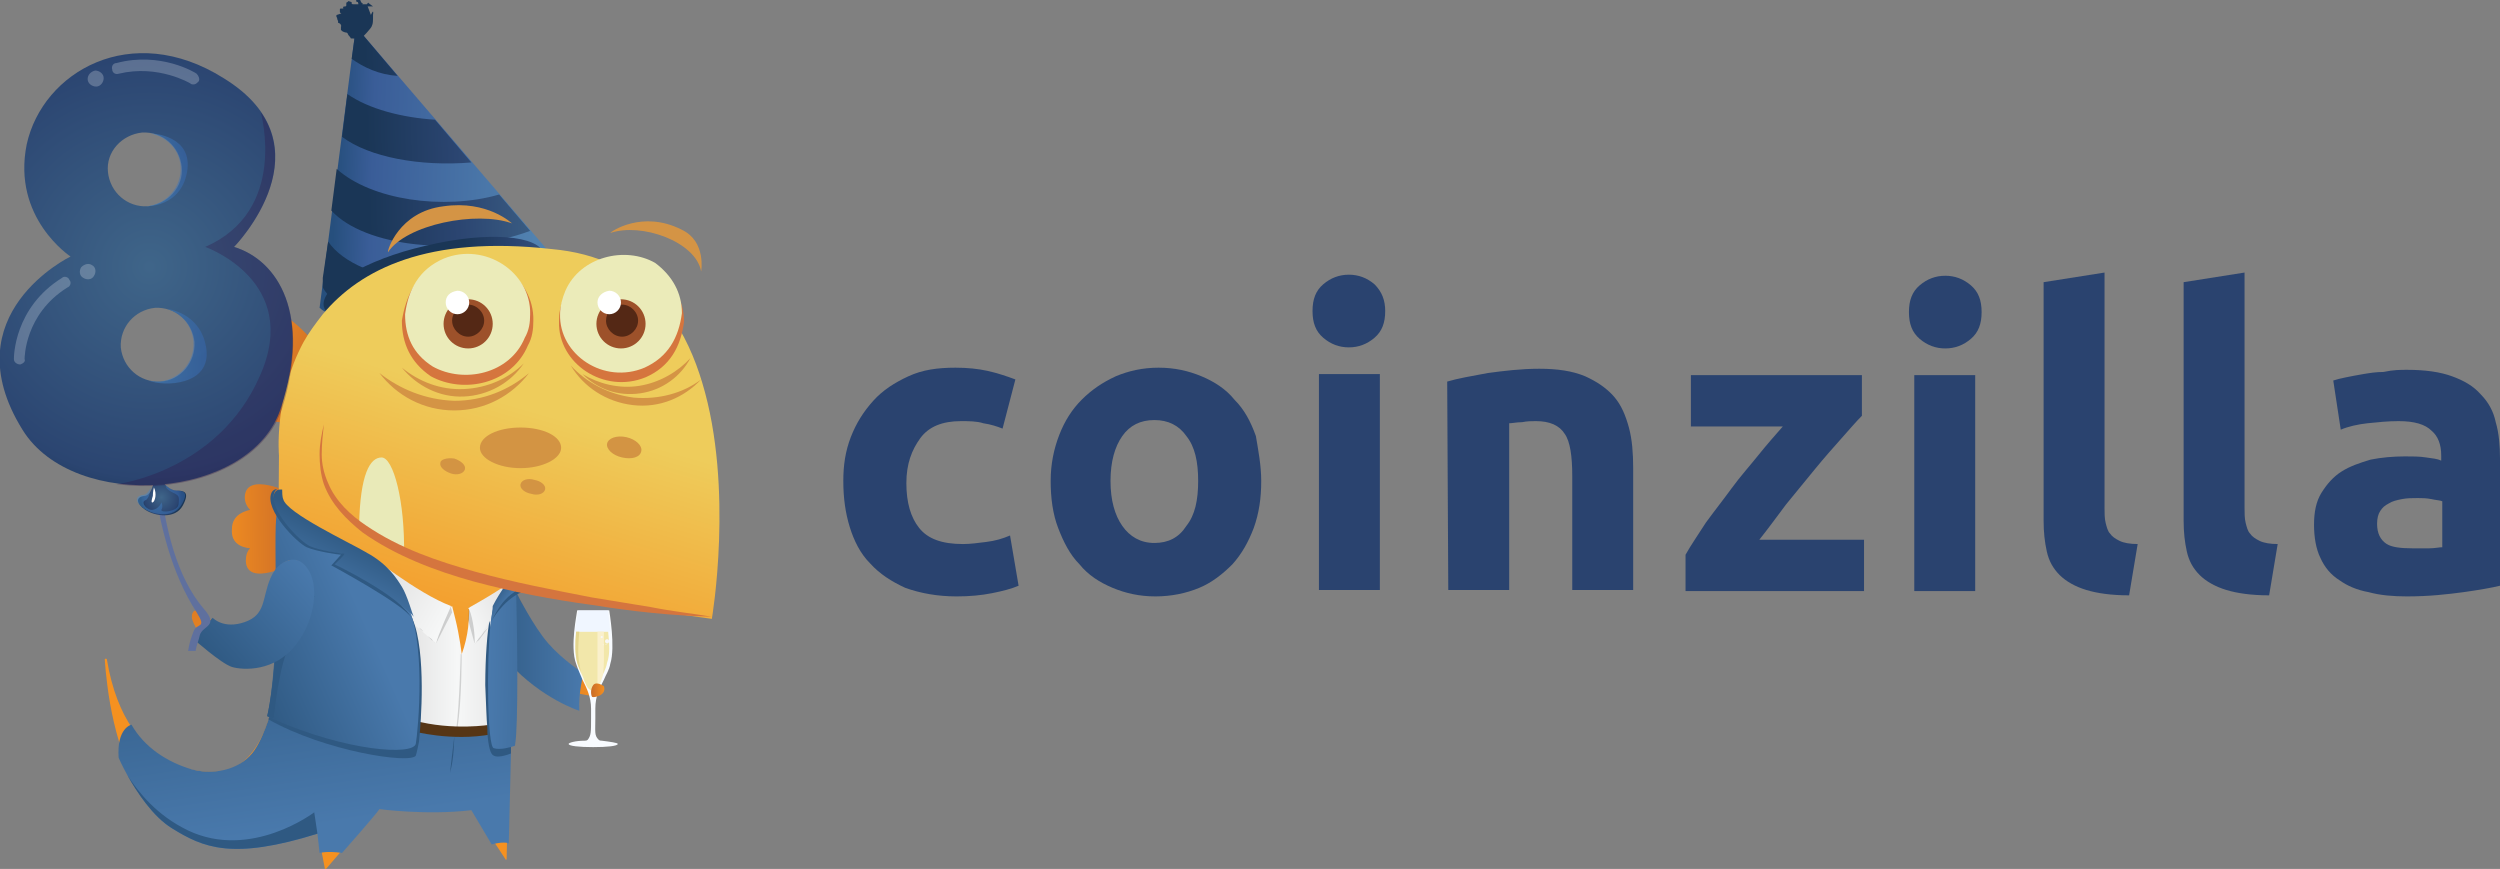 <?xml version="1.0" encoding="utf-8"?>
<!-- Generator: Adobe Illustrator 26.0.2, SVG Export Plug-In . SVG Version: 6.00 Build 0)  -->
<svg version="1.1" id="Layer_1" xmlns="http://www.w3.org/2000/svg" xmlns:xlink="http://www.w3.org/1999/xlink" x="0px" y="0px"
	 viewBox="0 0 233.9 81.3" style="enable-background:new 0 0 233.9 81.3;" xml:space="preserve">
<rect x="0" y="0" width="233.9" height="81.3" fill="#808080" stroke="none"/>
<style type="text/css">
	.st0{fill:#2A436F;}
	.st1{fill:url(#SVGID_1_);}
	.st2{fill:url(#SVGID_00000111164326958096871050000009351308868456493196_);}
	.st3{fill:url(#SVGID_00000162334385761045186560000004355327602942180023_);}
	.st4{fill:url(#SVGID_00000043453625950349874580000003696842814201899161_);}
	.st5{fill:url(#SVGID_00000121969980566494787790000016345956271458882731_);}
	.st6{fill:url(#SVGID_00000029765621322357080950000007051742597180824245_);}
	.st7{fill:url(#SVGID_00000121964334167647033560000003141014174632222607_);}
	.st8{fill:url(#SVGID_00000052061702594412222210000005824866806346890636_);}
	.st9{fill:url(#SVGID_00000121241840340175604860000009808949255470928516_);}
	.st10{fill:#F8FBFF;}
	.st11{fill:#F2E7AA;}
	.st12{opacity:0.6;fill:#EBF4FF;}
	.st13{fill:#E4D58D;}
	.st14{fill:#FAF0CB;}
	.st15{fill:#F7F7F7;}
	.st16{fill:url(#SVGID_00000026882162972593079960000008503754789274376602_);}
	.st17{fill:#E9633E;}
	.st18{fill:url(#SVGID_00000023260669441175212940000017233284719212892060_);}
	.st19{fill:url(#SVGID_00000006700679922233404680000005819859019421214876_);}
	.st20{fill:#D4753D;}
	.st21{fill:url(#SVGID_00000134951523777709038340000016019336297231532979_);}
	.st22{fill:#E9EAB8;}
	.st23{fill:#D39443;}
	.st24{fill:#D47328;}
	.st25{fill:url(#SVGID_00000052074097471956036580000005745917120269814419_);}
	.st26{fill:url(#SVGID_00000064344833882907540610000013544551720658940319_);}
	.st27{opacity:0.15;}
	.st28{fill:url(#SVGID_00000174575634954711354100000018003404137534861442_);}
	.st29{fill:url(#SVGID_00000003824216664124456730000008620053015345669554_);}
	.st30{fill:#563515;}
	.st31{fill:#2F5982;}
	.st32{fill:url(#SVGID_00000106834835026499228850000001777417696573821373_);}
	.st33{fill:url(#SVGID_00000153668831855791564210000016244900265257067164_);}
	.st34{fill:url(#SVGID_00000084515632118114918400000015519853141284155026_);}
	.st35{fill:url(#SVGID_00000049213814147450407470000000428354220787211944_);}
	.st36{fill:#D5753E;}
	.st37{fill:#EBEBB9;}
	.st38{fill:#D49445;}
	.st39{fill:#9D512A;}
	.st40{fill:#542815;}
	.st41{fill:#FFFFFF;}
	.st42{fill:url(#SVGID_00000160899740130072297830000006452533480002972837_);}
	.st43{fill:url(#SVGID_00000021835225714432380220000004895367979897803192_);}
	.st44{fill:url(#SVGID_00000022549697481306343750000017141433629048520083_);}
	.st45{fill:#5F709E;}
	.st46{fill:url(#SVGID_00000039850934983449389560000011651109601450537151_);}
	.st47{opacity:0.5;fill:url(#SVGID_00000137099118090609696100000013950787709022000770_);}
	.st48{fill:url(#SVGID_00000175281510218535235480000004695661967135538355_);}
	.st49{opacity:0.23;}
	.st50{opacity:0.5;}
	.st51{fill:url(#SVGID_00000022521459242126935260000003038149620372538532_);}
	.st52{fill:url(#SVGID_00000036949520794368894450000014241937296207328923_);}
	.st53{opacity:0.6;fill:#2E1043;}
</style>
<g>
	<g>
		<path class="st0" d="M78.9,45c0-1.5,0.2-2.8,0.7-4.1s1.2-2.4,2.1-3.4s2-1.7,3.3-2.3s2.7-0.8,4.4-0.8c1.1,0,2.1,0.1,3,0.3
			c0.9,0.2,1.8,0.5,2.6,0.8l-1.2,4.6c-0.5-0.2-1.1-0.4-1.8-0.5c-0.6-0.2-1.4-0.2-2.1-0.2c-1.7,0-3,0.5-3.8,1.6s-1.3,2.4-1.3,4.2
			s0.4,3.2,1.2,4.2c0.8,1,2.1,1.5,4.1,1.5c0.7,0,1.4-0.1,2.2-0.2c0.8-0.1,1.5-0.3,2.2-0.6l0.8,4.7c-0.7,0.3-1.5,0.5-2.5,0.7
			s-2.1,0.3-3.3,0.3c-1.8,0-3.4-0.3-4.8-0.8c-1.3-0.6-2.4-1.3-3.3-2.3c-0.9-0.9-1.5-2.1-1.9-3.4C79.1,48,78.9,46.6,78.9,45z"/>
		<path class="st0" d="M118,45c0,1.6-0.2,3-0.7,4.4c-0.5,1.3-1.1,2.4-2,3.4c-0.9,0.9-1.9,1.7-3.1,2.2s-2.6,0.8-4.1,0.8
			s-2.8-0.3-4-0.8s-2.3-1.2-3.1-2.2c-0.9-0.9-1.5-2.1-2-3.4c-0.5-1.3-0.7-2.8-0.7-4.4c0-1.6,0.3-3,0.8-4.3s1.2-2.4,2.1-3.3
			c0.9-0.9,1.9-1.6,3.2-2.2c1.2-0.5,2.5-0.8,4-0.8s2.8,0.3,4,0.8s2.3,1.2,3.1,2.2c0.9,0.9,1.5,2,2,3.4C117.7,42,118,43.5,118,45z
			 M112.1,45c0-1.8-0.3-3.2-1.1-4.2c-0.7-1-1.7-1.5-3-1.5s-2.3,0.5-3,1.5s-1.1,2.4-1.1,4.2s0.4,3.2,1.1,4.2s1.7,1.6,3,1.6
			s2.3-0.5,3-1.6C111.8,48.2,112.1,46.8,112.1,45z"/>
		<path class="st0" d="M129.6,29.1c0,1.1-0.3,1.9-1,2.5c-0.7,0.6-1.5,0.9-2.4,0.9s-1.7-0.3-2.4-0.9c-0.7-0.6-1-1.4-1-2.5
			s0.3-1.9,1-2.5s1.5-0.9,2.4-0.9s1.7,0.3,2.4,0.9C129.3,27.3,129.6,28.1,129.6,29.1z M129.1,55.2h-5.7V35h5.7V55.2z"/>
		<path class="st0" d="M135.4,35.7c1-0.3,2.2-0.5,3.8-0.8c1.5-0.2,3.1-0.4,4.8-0.4s3.1,0.2,4.3,0.7c1.1,0.5,2,1.1,2.7,1.9
			s1.1,1.8,1.4,2.9c0.3,1.1,0.4,2.4,0.4,3.8v11.4h-5.7V44.5c0-1.8-0.2-3.2-0.7-3.9c-0.5-0.8-1.4-1.2-2.7-1.2c-0.4,0-0.8,0-1.3,0.1
			c-0.5,0-0.9,0.1-1.2,0.1v15.6h-5.7L135.4,35.7z"/>
		<path class="st0" d="M174.2,38.9c-0.5,0.5-1.1,1.2-1.9,2.1c-0.8,0.9-1.6,1.8-2.5,2.9s-1.8,2.2-2.7,3.3c-0.9,1.2-1.7,2.3-2.5,3.3
			h9.8v4.8h-16.7v-3.4c0.5-0.9,1.2-1.9,1.9-3c0.8-1.1,1.6-2.1,2.4-3.2c0.8-1.1,1.7-2.1,2.5-3.1s1.6-1.9,2.3-2.7h-8.6v-4.8h16V38.9z"
			/>
		<path class="st0" d="M185.4,29.2c0,1.1-0.3,1.9-1,2.5c-0.7,0.6-1.5,0.9-2.4,0.9s-1.7-0.3-2.4-0.9c-0.7-0.6-1-1.4-1-2.5
			s0.3-1.9,1-2.5s1.5-0.9,2.4-0.9s1.7,0.3,2.4,0.9C185.1,27.3,185.4,28.1,185.4,29.2z M184.8,55.3h-5.7V35.1h5.7V55.3z"/>
		<path class="st0" d="M199.2,55.7c-1.7,0-3-0.2-4-0.5s-1.9-0.8-2.5-1.4c-0.6-0.6-1-1.3-1.2-2.2s-0.3-1.8-0.3-2.9V26.4l5.7-0.9v22
			c0,0.5,0,1,0.1,1.4s0.2,0.8,0.4,1c0.2,0.3,0.5,0.5,0.9,0.7s1,0.3,1.7,0.3L199.2,55.7z"/>
		<path class="st0" d="M212.3,55.7c-1.7,0-3-0.2-4-0.5s-1.9-0.8-2.5-1.4c-0.6-0.6-1-1.3-1.2-2.2s-0.3-1.8-0.3-2.9V26.4l5.7-0.9v22
			c0,0.5,0,1,0.1,1.4s0.2,0.8,0.4,1c0.2,0.3,0.5,0.5,0.9,0.7s1,0.3,1.7,0.3L212.3,55.7z"/>
		<path class="st0" d="M225.2,34.6c1.7,0,3.1,0.2,4.2,0.6c1.1,0.4,2,0.9,2.7,1.7c0.7,0.7,1.2,1.6,1.4,2.6c0.3,1,0.4,2.2,0.4,3.4
			v11.9c-0.8,0.2-2,0.4-3.4,0.6c-1.5,0.2-3.2,0.4-5.3,0.4c-1.3,0-2.5-0.1-3.6-0.4c-1.1-0.2-2-0.6-2.7-1.1c-0.8-0.5-1.4-1.2-1.8-2.1
			c-0.4-0.8-0.6-1.9-0.6-3.1c0-1.2,0.2-2.2,0.7-3s1.1-1.5,1.9-2c0.8-0.5,1.7-0.8,2.7-1.1c1-0.2,2.1-0.3,3.2-0.3c0.7,0,1.4,0,2,0.1
			s1,0.1,1.4,0.3v-0.5c0-1-0.3-1.8-0.9-2.3c-0.6-0.6-1.6-0.9-3.1-0.9c-1,0-1.9,0.1-2.9,0.2c-0.9,0.1-1.8,0.3-2.5,0.6l-0.7-4.6
			c0.3-0.1,0.7-0.2,1.2-0.3c0.5-0.1,1-0.2,1.6-0.3c0.6-0.1,1.2-0.2,1.9-0.2C223.9,34.6,224.6,34.6,225.2,34.6z M225.7,51.3
			c0.6,0,1.1,0,1.6,0s0.9-0.1,1.2-0.1v-4.3c-0.2-0.1-0.6-0.1-1-0.2c-0.5-0.1-0.9-0.1-1.3-0.1c-0.5,0-1,0-1.5,0.1s-0.9,0.2-1.2,0.4
			c-0.4,0.2-0.6,0.4-0.8,0.7s-0.3,0.7-0.3,1.2c0,0.9,0.3,1.5,0.9,1.9C223.8,51.2,224.6,51.3,225.7,51.3z"/>
	</g>
	<g>
		<g>
			<g>
				<linearGradient id="SVGID_1_" gradientUnits="userSpaceOnUse" x1="50.38" y1="16.71" x2="31.111" y2="16.046">
					<stop  offset="5.586589e-03" style="stop-color:#5182B0"/>
					<stop  offset="0.808" style="stop-color:#3A5D98"/>
					<stop  offset="0.987" style="stop-color:#264F7D"/>
				</linearGradient>
				<path class="st1" d="M29.9,28.8l3.4-26.3l18.1,21.1C51.4,23.6,34,32.5,29.9,28.8z"/>
				<g>
					<g>
						
							<linearGradient id="SVGID_00000018216932560334155730000006792305003705939390_" gradientUnits="userSpaceOnUse" x1="52.753" y1="26.072" x2="34.37" y2="26.515">
							<stop  offset="5.586589e-03" style="stop-color:#3F6589"/>
							<stop  offset="0.53" style="stop-color:#2B4571"/>
							<stop  offset="0.987" style="stop-color:#1A3656"/>
						</linearGradient>
						<path style="fill:url(#SVGID_00000018216932560334155730000006792305003705939390_);" d="M30.2,26l0,0.9c1,1.8,3.7,3,7.1,3.5
							c5-0.1,10.2-2.1,13.1-5.5c-6.7,2.7-16.9,1.8-19.7-2.3L30.2,26z"/>
						
							<linearGradient id="SVGID_00000010276039437191218050000016496542355400999859_" gradientUnits="userSpaceOnUse" x1="52.584" y1="19.053" x2="34.201" y2="19.496">
							<stop  offset="5.586589e-03" style="stop-color:#3F6589"/>
							<stop  offset="0.53" style="stop-color:#2B4571"/>
							<stop  offset="0.987" style="stop-color:#1A3656"/>
						</linearGradient>
						<path style="fill:url(#SVGID_00000010276039437191218050000016496542355400999859_);" d="M31,19.7c3.1,3.4,11.9,4.4,18.6,1.9
							l-2.9-3.4c-5.2,1.5-12,0.5-15.2-2.4L31,19.7z"/>
						
							<linearGradient id="SVGID_00000018934368992320099970000013871749497145415069_" gradientUnits="userSpaceOnUse" x1="52.405" y1="11.643" x2="34.023" y2="12.086">
							<stop  offset="5.586589e-03" style="stop-color:#3F6589"/>
							<stop  offset="0.53" style="stop-color:#2B4571"/>
							<stop  offset="0.987" style="stop-color:#1A3656"/>
						</linearGradient>
						<path style="fill:url(#SVGID_00000018934368992320099970000013871749497145415069_);" d="M44.1,15.2l-3.4-4
							c-3.1-0.2-6.2-1-8.2-2.4l-0.5,4C34.5,14.7,39.3,15.6,44.1,15.2z"/>
						
							<linearGradient id="SVGID_00000000189753671250851060000017664271251187642280_" gradientUnits="userSpaceOnUse" x1="52.231" y1="4.406" x2="33.848" y2="4.849">
							<stop  offset="5.586589e-03" style="stop-color:#3F6589"/>
							<stop  offset="0.53" style="stop-color:#2B4571"/>
							<stop  offset="0.987" style="stop-color:#1A3656"/>
						</linearGradient>
						<path style="fill:url(#SVGID_00000000189753671250851060000017664271251187642280_);" d="M37.2,7.1l-3.3-3.9l-0.6-0.7l0,0.1
							l-0.4,2.9C34,6.3,35.5,7,37.2,7.1z"/>
					</g>
				</g>
				
					<linearGradient id="SVGID_00000050624823942379109910000015735524579407767169_" gradientUnits="userSpaceOnUse" x1="54.475" y1="25.404" x2="43.511" y2="26.068">
					<stop  offset="5.586589e-03" style="stop-color:#3F6589"/>
					<stop  offset="0.537" style="stop-color:#2B4571"/>
					<stop  offset="0.987" style="stop-color:#1A3656"/>
				</linearGradient>
				<path style="fill:url(#SVGID_00000050624823942379109910000015735524579407767169_);" d="M50.9,23.8c0.4,1.8-3.8,4.4-9.5,5.7
					s-10.6,1-11.1-0.8c-0.4-1.8,3.8-4.4,9.5-5.7C45.6,21.6,50.5,22,50.9,23.8z"/>
			</g>
			
				<linearGradient id="SVGID_00000021801954505873860270000010140623611430849213_" gradientUnits="userSpaceOnUse" x1="52.976" y1="0.683" x2="42.013" y2="1.348">
				<stop  offset="5.586589e-03" style="stop-color:#3F6589"/>
				<stop  offset="0.537" style="stop-color:#2B4571"/>
				<stop  offset="0.987" style="stop-color:#1A3656"/>
			</linearGradient>
			<path style="fill:url(#SVGID_00000021801954505873860270000010140623611430849213_);" d="M33.8,3.6c0,0,1-1,1-1.2
				c0.1-0.2,0.1-0.4,0.1-1c0.1-0.7-0.2,0-0.2,0l-0.3-0.8c0.1,0,0.5,0,0.5,0c0,0-0.4-0.3-0.4-0.3c0,0,0-0.1-0.1,0
				c-0.1,0.1,0,0.1-0.2,0.1c-0.1,0-0.3,0-0.3,0S34,0.3,33.9,0.3S33.7,0,33.7,0s-0.2,0-0.3,0s-0.1,0.1-0.1,0.1c0,0-0.1-0.1,0,0
				c0.1,0.1,0.2,0.1,0.2,0.1c0,0.1,0,0.1,0,0.1s0.1,0.1,0,0.1s-0.3,0-0.4,0s-0.2,0-0.2-0.1c0,0,0-0.1,0-0.1s-0.3-0.1-0.3-0.1
				l-0.1,0.1c0,0-0.1,0-0.1,0.1c0,0.1,0,0.2,0,0.2s0,0.1-0.1,0.1s-0.2,0-0.2,0.1c0,0.1,0.1,0.1-0.1,0.1s-0.2,0-0.2,0.1
				c0,0.1,0,0.1,0,0.2c0,0.2,0.3,0.1,0,0.2s-0.3,0.1-0.3,0.1c0,0.1-0.1,0,0,0.2s0,0.1,0.1,0.3s-0.1,0.2,0.2,0.3
				c0.2,0.2,0.1,0.3,0.1,0.3c0,0.1,0,0.2,0,0.3c0,0,0,0,0.1,0.1c0.1,0-0.1,0,0.2,0.1c0.3,0.1,0.2,0,0.3,0.1c0.1,0.1,0,0.1,0.2,0.3
				c0.2,0.2,0,0.2,0.3,0.2c0.4,0,0.3,0.1,0.4,0c0,0,0-0.1,0.1-0.1S33.8,3.6,33.8,3.6z"/>
		</g>
		
			<linearGradient id="SVGID_00000140726240662816912930000017880542030543890324_" gradientUnits="userSpaceOnUse" x1="-1775.525" y1="-65.486" x2="-1764.188" y2="-65.486" gradientTransform="matrix(-0.998 -6.720826e-02 -6.720826e-02 0.998 -1719.406 6.659)">
			<stop  offset="0" style="stop-color:#F49021"/>
			<stop  offset="1" style="stop-color:#C86B28"/>
		</linearGradient>
		<path style="fill:url(#SVGID_00000140726240662816912930000017880542030543890324_);" d="M55.7,63.8c-4.4-2.6-6.1-5.3-6.9-7.4
			c-0.8-2-3.5-0.2-3.5,1.5c0,1.7,3.2,6.2,10,7.2l0.9-0.7"/>
		
			<linearGradient id="SVGID_00000060030898354784741880000011966917364915639964_" gradientUnits="userSpaceOnUse" x1="45.368" y1="60.869" x2="54.598" y2="60.869">
			<stop  offset="3.449857e-04" style="stop-color:#2F5982"/>
			<stop  offset="1" style="stop-color:#4979AC"/>
		</linearGradient>
		<path style="fill:url(#SVGID_00000060030898354784741880000011966917364915639964_);" d="M54.6,63c0,0-0.5,1.8-0.4,3.5
			c0,0-3.5-1.1-6.6-4.5c-2.2-2.4-2.8-4.5-1.7-5.9c1.2-1.4,2.5-0.5,2.5-0.5s1.5,3,2.9,4.6S54.6,63,54.6,63z"/>
		<g>
			<path class="st10" d="M56.3,69.3L56.3,69.3c-0.1,0-0.2,0-0.3-0.1c-0.4-0.4-0.3-0.7-0.3-2c0-0.3,0-0.6,0-0.9
				c0-1.2,0.4-1.9,0.8-2.7c0.2-0.5,0.5-0.9,0.6-1.5c0.5-1.6-0.1-4.9-0.1-5l0,0H54l0,0c0,0.2-0.7,3.4-0.1,5c0.2,0.6,0.4,1,0.6,1.5
				c0.4,0.8,0.8,1.6,0.8,2.7c0,0.3,0,0.6,0,0.9c0,1.3,0,1.6-0.3,2c-0.1,0.1-0.2,0.1-0.3,0.1v0c-0.9,0-1.5,0.2-1.5,0.3
				c0,0.2,1,0.3,2.3,0.3c1.3,0,2.3-0.1,2.3-0.3C57.8,69.5,57.1,69.4,56.3,69.3z"/>
			<path class="st11" d="M53.9,59.1c-0.1,1.2-0.1,2.1,0.1,2.9c0.2,0.6,0.4,1,0.6,1.5c0,0.1,0.1,0.2,0.1,0.3c0.1,0.1,0.1,0.3,0.2,0.4
				c0.1,0.2,0.3,0.4,0.5,0.4c0.3,0,0.5-0.3,0.6-0.5c0-0.1,0.1-0.2,0.1-0.3c0-0.1,0.1-0.2,0.1-0.3c0.2-0.4,0.5-0.9,0.6-1.5
				c0.3-0.8,0.2-1.8,0.1-2.9H53.9z"/>
			<path class="st12" d="M56.9,57.1h-2.8c0,0.2-0.2,1-0.3,2h3.3C57,58.1,56.9,57.3,56.9,57.1z"/>
			<path class="st13" d="M53.9,59.1c-0.1,1.2-0.1,2.1,0.1,2.9c0.1,0.4,0.3,0.7,0.4,1.1c0,0-0.3-1.2-0.3-2.1s0.1-1.9,0.1-1.9H53.9z"
				/>
			<path class="st14" d="M55.9,59.1v5.2c0.1-0.1,0.1-0.2,0.2-0.2c0-0.1,0.1-0.2,0.1-0.3c0-0.1,0.1-0.2,0.1-0.3
				c0.1-0.1,0.2-1,0.2-1.7v-2.7H55.9z"/>
			<g>
				<circle class="st15" cx="56.3" cy="59.6" r="0.1"/>
				<path class="st15" d="M56.5,60.3C56.5,60.4,56.4,60.4,56.5,60.3c-0.1,0.1-0.1,0-0.1,0C56.4,60.3,56.4,60.3,56.5,60.3
					C56.4,60.3,56.5,60.3,56.5,60.3z"/>
				<path class="st15" d="M57,60c0,0.1-0.1,0.2-0.2,0.2c-0.1,0-0.2-0.1-0.2-0.2c0-0.1,0.1-0.2,0.2-0.2C56.9,59.8,57,59.9,57,60z"/>
				<path class="st15" d="M56.8,60.3C56.8,60.4,56.8,60.4,56.8,60.3c-0.1,0.1-0.2,0-0.2,0S56.7,60.3,56.8,60.3
					C56.8,60.3,56.8,60.3,56.8,60.3z"/>
			</g>
		</g>
		
			<linearGradient id="SVGID_00000152981662352146124020000009246564385648889783_" gradientUnits="userSpaceOnUse" x1="-1807.37" y1="64.633" x2="-1806.069" y2="64.633" gradientTransform="matrix(-1 0 0 1 -1750.788 0)">
			<stop  offset="0" style="stop-color:#F49021"/>
			<stop  offset="1" style="stop-color:#C86B28"/>
		</linearGradient>
		<path style="fill:url(#SVGID_00000152981662352146124020000009246564385648889783_);" d="M56.5,64.2c0,0-0.7-0.5-1-0.1
			c-0.3,0.4-0.2,1-0.1,1.1S56.8,65.1,56.5,64.2z"/>
		<g>
			<g>
				<g>
					
						<linearGradient id="SVGID_00000048493040356303528260000017442772917253967509_" gradientUnits="userSpaceOnUse" x1="4125.932" y1="49.541" x2="4133.838" y2="49.477" gradientTransform="matrix(1 0 0 1 -4105.695 0)">
						<stop  offset="0" style="stop-color:#F59120"/>
						<stop  offset="1" style="stop-color:#C96A28"/>
					</linearGradient>
					<path style="fill:url(#SVGID_00000048493040356303528260000017442772917253967509_);" d="M23,52.5c0-0.5,0.1-0.9,0.4-1.2
						c-1-0.1-1.8-0.6-1.7-1.8c0-1.1,0.8-1.6,1.7-1.8c-0.3-0.3-0.5-0.7-0.5-1.2c0.1-2.5,4.5-0.3,4.5-0.3l0,1.9l0,0.2l0,2.2l0,0.3
						l0,1.9C27.5,52.7,23.1,55,23,52.5z"/>
					
						<linearGradient id="SVGID_00000152236599057744135130000014471482118925812660_" gradientUnits="userSpaceOnUse" x1="4127.197" y1="32.784" x2="4135.9" y2="36.132" gradientTransform="matrix(1 0 0 1 -4105.695 0)">
						<stop  offset="0" style="stop-color:#F59120"/>
						<stop  offset="1" style="stop-color:#C96A28"/>
					</linearGradient>
					<path style="fill:url(#SVGID_00000152236599057744135130000014471482118925812660_);" d="M22.1,36.7c0.2-0.6,0.5-0.9,1-1
						c-1-0.7-1.7-1.7-1.2-3c0.5-1.2,1.6-1.4,2.7-1c-0.3-0.5-0.3-1.1-0.1-1.7c1.1-2.7,5.1,2.3,5.1,2.3L29,34.4l-0.1,0.3l-0.9,2.5
						l-0.1,0.3l-0.8,2.1C27.1,39.5,21.2,39.5,22.1,36.7z"/>
				</g>
				<path class="st20" d="M30.1,77.7c0,0-8.7,3.7-13.4,0l1.4-2.4c0,0,10.1,0,10.2,0c0.1,0,2.5,0.5,2.5,0.5L30.1,77.7z"/>
				
					<linearGradient id="SVGID_00000060716927418499753460000004757116631650314118_" gradientUnits="userSpaceOnUse" x1="199.096" y1="36.953" x2="206.489" y2="62.3" gradientTransform="matrix(-1 0 0 1 244.058 0)">
					<stop  offset="0" style="stop-color:#EECC5B"/>
					<stop  offset="1" style="stop-color:#F59120"/>
				</linearGradient>
				<path style="fill:url(#SVGID_00000060716927418499753460000004757116631650314118_);" d="M29.6,77.1l0.8,4.2
					c0,0.1,0.1,0.1,0.1,0l4.9-5.7l8.8,0.1l3.1,4.7c0,0.1,0.1,0,0.1,0l0.1-5.1l0.4-20c0,0,15.8,2.2,18.7,2.6c0,0,2.1-12.2-0.9-22.1
					c-1.4-4.7-4-8.9-8.4-11c-1.6-0.8-3.5-1.3-5.7-1.5c-11.6-1.3-17.9,1.9-21.4,6.1c-0.7,0.9-1.3,1.7-1.8,2.6
					c-2.8,5.2-2.3,10.6-2.3,10.6L26,56l-0.1,5l0,2.5c0,0-0.6,8.7-5.8,8.7c0,0-8.2,0.9-10.1-10.5c0-0.1-0.2-0.1-0.2,0
					C10.2,67.3,12.5,85,29.6,77.1z"/>
				<path class="st22" d="M33.6,49.1c0.1-4.7,1-6.3,2.1-6.3c1.1,0,2.2,4.1,2.1,9.1L33.6,49.1z"/>
				<g>
					<path class="st23" d="M44.9,41.9c0,1,1.7,1.9,3.8,1.9c2.1,0,3.8-0.9,3.8-1.9c0-1.1-1.7-1.9-3.8-1.9
						C46.6,40,44.9,40.8,44.9,41.9z"/>
					<path class="st23" d="M56.8,41.5c-0.1,0.5,0.5,1.1,1.4,1.3c0.9,0.2,1.7,0,1.8-0.6c0.1-0.5-0.5-1.1-1.4-1.3
						C57.7,40.7,56.9,41,56.8,41.5z"/>
					<path class="st23" d="M41.2,43.3c-0.1,0.4,0.4,0.8,1,1c0.6,0.2,1.2,0,1.3-0.4c0.1-0.4-0.4-0.8-1-1C41.8,42.8,41.2,43,41.2,43.3
						z"/>
					<path class="st23" d="M48.7,45.3c-0.1,0.4,0.4,0.8,1,0.9c0.6,0.2,1.2,0,1.3-0.4c0.1-0.4-0.4-0.8-1-0.9
						C49.4,44.7,48.8,44.9,48.7,45.3z"/>
				</g>
				<path class="st24" d="M38.4,59.4c0,0-0.9,2.8-2.3,3.6c1,1.2,2.6,2.5,4.5-0.2c-0.6-0.5-1.3-1.5-2-3.2c0,0,2.9,6.2,6-0.1
					c0,0-1.6,5.1-3.9,3.5c-0.8,1.8-2.6,4.4-4.8,0.2c-1,0.4-2.2-0.2-3.6-3.6C32.4,59.6,35.3,65.8,38.4,59.4z"/>
				
					<linearGradient id="SVGID_00000148655787959444164170000005348936836104043152_" gradientUnits="userSpaceOnUse" x1="195.491" y1="62.654" x2="206.51" y2="62.654" gradientTransform="matrix(-1 0 0 1 244.058 0)">
					<stop  offset="0" style="stop-color:#E1E1E1"/>
					<stop  offset="0.522" style="stop-color:#F6F7F7"/>
					<stop  offset="1" style="stop-color:#E1E1E1"/>
				</linearGradient>
				<path style="fill:url(#SVGID_00000148655787959444164170000005348936836104043152_);" d="M38.1,57.8v2.7l0.2,7.1l0,0.1l6.5,0.7
					l1.2,0.1l0.1-0.5l-0.2-8.5l0.3-1.3l-0.2-1.1L44,57l-0.1-0.1c0,0,0,0.8-0.1,1.8c-0.1,0.8-0.3,1.7-0.6,2.5c0,0-0.2-1.7-0.6-3.3
					c-0.1-0.4-0.2-0.8-0.3-1.2l-0.6,0.4L40,58L38.1,57.8z"/>
				
					<linearGradient id="SVGID_00000018924927550446326360000000720257431449115815_" gradientUnits="userSpaceOnUse" x1="216.645" y1="55.784" x2="213.457" y2="77.135" gradientTransform="matrix(-1 0 0 1 244.058 0)">
					<stop  offset="3.449857e-04" style="stop-color:#2F5982"/>
					<stop  offset="1" style="stop-color:#4979AC"/>
				</linearGradient>
				<path style="fill:url(#SVGID_00000018924927550446326360000000720257431449115815_);" d="M29.9,79.8c0,0,0.7-0.2,2.1,0
					c0,0,3.1-3.5,3.5-4.1c0,0,4.4,0.6,8.6,0.1l1.9,3.2c0,0,1.1-0.3,1.6-0.1l0.1-4l0.1-4.3l0-2.5l-2.3,0.1l-0.3,0c0,0-0.1,0-0.5,0
					c-0.8,0-2.9,0-6.4-0.5c-0.2,0-0.5-0.1-0.7-0.1c-5.4-0.8-12-1.9-12-1.9s-0.7,2.9-1.8,4.5c-1.1,1.6-3.4,2.4-5.8,1.8
					c-2.4-0.7-4.5-2.1-5.7-4.2c0,0-1.4,0.3-1.2,3.1c0,0,0.3,0.7,0.8,1.6c0,0,0,0,0,0c0.9,1.6,2.4,3.9,4.2,5c2.9,1.8,5.6,3,13.6,0.5
					c0,0,0,0,0,0L29.9,79.8z"/>
				<path class="st27" d="M44.4,60.3L44.4,60.3C44.4,60.3,44.4,60.3,44.4,60.3L44.4,60.3z"/>
				<path class="st27" d="M43.8,58l0.6,2.2c0.3-0.4,0.1-2.5-0.4-3.3l-0.1-0.1C43.8,56.9,43.9,57,43.8,58z"/>
				
					<linearGradient id="SVGID_00000067931244311707357470000012120001737908090012_" gradientUnits="userSpaceOnUse" x1="195.753" y1="56.139" x2="200.212" y2="58.47" gradientTransform="matrix(-1 0 0 1 244.058 0)">
					<stop  offset="0" style="stop-color:#E1E1E1"/>
					<stop  offset="1" style="stop-color:#F6F7F7"/>
				</linearGradient>
				<path style="fill:url(#SVGID_00000067931244311707357470000012120001737908090012_);" d="M43.8,56.9c0.3,0.2,0.7,2.4,0.6,3.4
					c0,0,1.1-1.6,1.3-2.1c0.2-0.6,1.8-3.6,1.8-3.6S47,55.1,43.8,56.9z"/>
				<path class="st27" d="M40.8,60.2c0.6-1.2,1.5-2.9,1.5-2.9c-0.1-0.4,0-0.2-0.2-0.6l-0.6,0.4L41,58.1L40.8,60.2z"/>
				
					<linearGradient id="SVGID_00000057147686831261878580000005216634154251033472_" gradientUnits="userSpaceOnUse" x1="208.708" y1="54.714" x2="202.552" y2="58.281" gradientTransform="matrix(-1 0 0 1 244.058 0)">
					<stop  offset="0" style="stop-color:#E1E1E1"/>
					<stop  offset="1" style="stop-color:#F6F7F7"/>
				</linearGradient>
				<path style="fill:url(#SVGID_00000057147686831261878580000005216634154251033472_);" d="M42.2,56.7c0,0-1.3,2.9-1.4,3.5
					c0,0-3.3-2.8-3.8-3.4c-0.5-0.6-2.7-5.1-2.7-5.1S39,55.5,42.2,56.7z"/>
				<path class="st27" d="M40.8,60.2c-0.1-0.1-0.3-0.2-0.4-0.4L40,59.5l-0.4-0.4c-0.1-0.1-0.3-0.2-0.4-0.4c0.1,0.1,0.3,0.2,0.4,0.4
					l0.4,0.4l0.4,0.4C40.6,60,40.7,60.1,40.8,60.2z"/>
				<path class="st27" d="M44.4,60.3c0.1-0.1,0.2-0.3,0.4-0.4c0.1-0.1,0.2-0.3,0.3-0.4c0.1-0.1,0.2-0.3,0.3-0.4
					c0.1-0.1,0.2-0.3,0.3-0.4l-0.2,0.2c-0.1,0.1-0.1,0.1-0.2,0.2c-0.1,0.1-0.2,0.3-0.3,0.4C44.8,59.7,44.6,60,44.4,60.3z"/>
				<path class="st27" d="M42.8,68.1c0.4-2.4,0.4-6.9,0.4-6.9l-0.1,0c0,0-0.1,4.5-0.4,6.9L42.8,68.1z"/>
				<path class="st30" d="M45.9,67.8c0,0-3.5,0.6-7.2-0.4l-0.1,1c0,0,3.6,1,7.4,0.3L45.9,67.8z"/>
				<path class="st31" d="M45.6,68.2c0,0.1,0,0.3,0,0.4c0.1,1.3,0.3,2,0.6,2.1c0.3,0.2,1.1,0,1.6-0.2l0-2.5L46,68.1l0.1-8.6
					l-0.3-1.4c-0.2,0.9-0.4,3.4-0.4,6C45.5,66.3,45.5,67,45.6,68.2z"/>
				
					<linearGradient id="SVGID_00000060724860148443585490000015195491001650715010_" gradientUnits="userSpaceOnUse" x1="187.808" y1="62.668" x2="198.306" y2="62.387" gradientTransform="matrix(-1 0 0 1 244.058 0)">
					<stop  offset="3.449857e-04" style="stop-color:#2F5982"/>
					<stop  offset="1" style="stop-color:#4979AC"/>
				</linearGradient>
				<path style="fill:url(#SVGID_00000060724860148443585490000015195491001650715010_);" d="M46.2,70c0.6,0.2,1.6-0.1,1.9-0.2
					c0.1,0,0.1-0.1,0.1-0.2c0.3-1.7,0.2-10.1,0.1-14c0-0.2,0-0.4,0-0.6l-0.9-0.3c-0.4,0.6-0.9,1.4-1.2,2c-0.1,0.3-0.2,0.9-0.3,1.6
					C45.5,62,45.6,69.9,46.2,70z"/>
				<path class="st31" d="M25.3,66.9l12.2,0.7l-3.1-14.6c0,0,3.7,2.2,4.6,6.2c0.9,4,0.2,10.2,0.2,10.2c-0.1,0.5-0.2,1-0.3,1.3
					c-0.5,0.8-8.5-0.4-13.8-3.4L25.3,66.9z"/>
				
					<linearGradient id="SVGID_00000133514007427169852580000016272782798484585397_" gradientUnits="userSpaceOnUse" x1="221.2" y1="62.971" x2="209.98" y2="57.99" gradientTransform="matrix(-1 0 0 1 244.058 0)">
					<stop  offset="3.449857e-04" style="stop-color:#2F5982"/>
					<stop  offset="1" style="stop-color:#4979AC"/>
				</linearGradient>
				<path style="fill:url(#SVGID_00000133514007427169852580000016272782798484585397_);" d="M25,67c0.2,0.1,0.4,0.2,0.6,0.3
					c0,0,0,0,0,0c6.9,3,13,3.4,13.3,2.3c0.2-1.1,1.1-10.3-1.1-13.5c-1-2.8-11.7-8.4-11.7-8.4c-0.1,0-0.1,0.1-0.2,0.3
					c-0.2,1-0.1,4.2-0.1,8.5c0,0.6,0,1.2,0,1.8C25.7,64.3,25,67,25,67z"/>
				
					<linearGradient id="SVGID_00000052788262142074574950000000244248000701391266_" gradientUnits="userSpaceOnUse" x1="211.172" y1="50.141" x2="213.939" y2="55.553" gradientTransform="matrix(-1 0 0 1 244.058 0)">
					<stop  offset="3.449857e-04" style="stop-color:#2F5982"/>
					<stop  offset="1" style="stop-color:#4979AC"/>
				</linearGradient>
				<path style="fill:url(#SVGID_00000052788262142074574950000000244248000701391266_);" d="M28.8,51.1c0.9,0.4,3,0.7,3.2,0.7
					c0.1,0-0.1,0.2-0.3,0.4c0,0,0,0,0,0c-0.2,0.3-0.5,0.6-0.5,0.6s0,0,0,0c0.2,0.1,6.6,3.6,7.5,4.9c0,0,0,0,0,0v0
					c-0.1-0.2-0.6-2-1.1-2.8c-0.5-0.8-1.3-2.1-3.3-3.2c-1.7-1-7.5-3.7-7.8-5c0,0,0,0,0,0c-0.1-0.2-0.1-0.7-0.1-0.9c0,0,0,0-0.1,0
					c0,0,0,0,0,0c0,0-0.1,0-0.1,0c0,0,0,0,0,0c-0.2,0-0.4,0.1-0.5,0.3C24.8,47.6,27.9,50.7,28.8,51.1z"/>
				<path class="st31" d="M38.5,57.8c-0.8-1.3-7.5-4.9-7.5-4.9s1-1.1,0.9-1c-0.2,0-2.3-0.3-3.2-0.7c-0.9-0.4-4-3.5-3.3-5.1
					c0.2-0.4,0.5-0.3,0.7-0.4c-0.1,0-0.3,0.1-0.4,0.3c-0.7,1.6,2.4,4.7,3.3,5.1c0.9,0.4,3,0.7,3.2,0.7c0.2,0-0.9,1-0.9,1
					S37.4,55.7,38.5,57.8C38.6,58.1,38.5,57.7,38.5,57.8z"/>
				<path class="st31" d="M11.9,72.5c0.9,1.6,2.4,3.9,4.2,5c2.9,1.8,5.6,3,13.6,0.5l-0.3-2c0,0-5.9,4.5-11.8,1.7
					C14.7,76.3,13,74.2,11.9,72.5z"/>
				<path class="st31" d="M42.5,68.9c0,0,0,2.1-0.4,3.4L42.5,68.9z"/>
				
					<linearGradient id="SVGID_00000026882337541612997250000013996345758147879063_" gradientUnits="userSpaceOnUse" x1="198.231" y1="55.808" x2="196.819" y2="56.81" gradientTransform="matrix(-1 0 0 1 244.058 0)">
					<stop  offset="3.449857e-04" style="stop-color:#2F5982"/>
					<stop  offset="1" style="stop-color:#4979AC"/>
				</linearGradient>
				<path style="fill:url(#SVGID_00000026882337541612997250000013996345758147879063_);" d="M45.9,58.3
					C45.9,58.3,45.9,58.3,45.9,58.3c0.4-1,1.7-2.2,2.3-2.7c0-0.2,0-0.4,0-0.6l-0.9-0.3c-0.4,0.6-0.9,1.4-1.2,2
					C46.1,57.1,46,57.6,45.9,58.3z"/>
				<path class="st31" d="M46,58.1c0,0,1-1.9,2.8-2.7l-0.6-0.1C48.3,55.4,47.1,55.7,46,58.1z"/>
				<g>
					<path class="st36" d="M52.3,30.1c-0.1,3.9,4.2,6.8,8.1,5.2c2.3-1,3.3-2.9,3.6-5.2c0-2-1-3.6-2.6-4.9c-2.9-1.6-7.2-0.7-8.6,2.7
						C52.4,28.6,52.3,29.3,52.3,30.1z"/>
					<path class="st37" d="M52.4,29.4c-0.1,3.8,4.1,6.6,7.9,5c2.2-1,3.2-2.8,3.5-5.1c0-1.9-0.9-3.5-2.5-4.7c-2.8-1.6-7-0.6-8.4,2.6
						C52.6,27.9,52.4,28.7,52.4,29.4z"/>
					<path class="st38" d="M59.3,37.2c2.3,0.2,4.6-0.4,6.3-1.7c-1.6,1.7-3.9,2.7-6.4,2.4c-2.5-0.3-4.6-1.7-5.8-3.7
						C54.9,35.8,56.9,36.9,59.3,37.2z"/>
					<path class="st36" d="M49.9,30c0.1-4.1-4.4-7.2-8.5-5.5c-2.4,1-3.4,3.1-3.8,5.5c0,2.1,0.8,3.9,2.7,5.2c3.1,1.7,7.6,0.7,9.1-2.9
						C49.8,31.6,49.9,30.8,49.9,30z"/>
					<path class="st37" d="M49.6,29.4c0.1-3.9-4.2-6.8-8.1-5.2c-2.3,1-3.3,2.9-3.6,5.2c0,2,0.7,3.7,2.6,4.9c2.9,1.6,7.2,0.7,8.6-2.7
						C49.5,30.9,49.6,30.2,49.6,29.4z"/>
					<g>
						<circle class="st39" cx="43.8" cy="30.3" r="2.3"/>
						<path class="st40" d="M42.3,30c0,0.8,0.7,1.5,1.5,1.5s1.5-0.7,1.5-1.5c0-0.8-0.7-1.5-1.5-1.5S42.3,29.2,42.3,30z"/>
						<path class="st41" d="M41.7,28.3c0,0.6,0.5,1.1,1.1,1.1c0.6,0,1.1-0.5,1.1-1.1c0-0.6-0.5-1.1-1.1-1.1
							C42.1,27.3,41.7,27.7,41.7,28.3z"/>
					</g>
					<g>
						<circle class="st39" cx="58.1" cy="30.3" r="2.3"/>
						<path class="st40" d="M56.7,30c0,0.8,0.7,1.5,1.5,1.5c0.8,0,1.5-0.7,1.5-1.5c0-0.8-0.7-1.5-1.5-1.5
							C57.3,28.5,56.7,29.2,56.7,30z"/>
						<path class="st41" d="M55.9,28.3c0,0.6,0.5,1.1,1.1,1.1c0.6,0,1.1-0.5,1.1-1.1c0-0.6-0.5-1.1-1.1-1.1
							C56.4,27.3,55.9,27.7,55.9,28.3z"/>
					</g>
					<path class="st38" d="M42.5,37.5c2.7,0,5.1-1,7-2.6c-1.6,2.1-4.1,3.5-7,3.5c-2.9,0-5.4-1.4-7-3.5
						C37.4,36.4,39.8,37.4,42.5,37.5z"/>
					<path class="st38" d="M43.4,36.4c2.2-0.1,4.2-1,5.6-2.4c-1.2,1.8-3.3,3-5.6,3.1c-2.3,0.1-4.4-1-5.8-2.7
						C39.2,35.7,41.2,36.5,43.4,36.4z"/>
					<path class="st38" d="M59.8,36.1c1.9-0.3,3.6-1.3,4.8-2.6c-0.9,1.7-2.6,3-4.7,3.3c-2.1,0.3-4-0.4-5.4-1.8
						C56,35.9,57.9,36.4,59.8,36.1z"/>
					<path class="st38" d="M47.9,20.9c-3.3-1.2-9.9,0.1-11.6,2.7c-0.1-0.1,1-3.8,5.2-4.3C45.6,18.7,47.9,20.9,47.9,20.9z"/>
					<path class="st38" d="M65.6,25.4c-0.5-2.8-5.6-4.6-8.5-3.6c0-0.1,3-2.2,6.7-0.3C66.1,22.6,65.6,25.4,65.6,25.4z"/>
				</g>
				<path class="st31" d="M25.6,67.2c0,0,0.3-2.5,0.5-3.4c0.3-1.7,0.8-3.6,1.7-4.6c1.2-1.4,1.6-3.4,1.6-3.4l-2.2-0.7
					c-0.6,0.2-0.5,0.3-0.7,0.6c-0.1,0.1-0.3,0.4-0.6,0.8c0,0.6,0,1.2,0,1.8C25.7,64.3,25,67,25,67C25.2,67.1,25.4,67.1,25.6,67.2z"
					/>
				<path class="st36" d="M66.6,57.7c-3.8-0.1-7.5-0.5-11.2-1.1c-3.7-0.5-7.4-1.2-11.1-2.2c-3.6-1-7.3-2.4-10.4-4.6
					c-1.5-1.2-2.9-2.6-3.6-4.5c-0.3-0.9-0.4-1.9-0.4-2.8c0-1,0.2-1.9,0.4-2.8c-0.1,0.9-0.2,1.9-0.2,2.8c0,0.9,0.2,1.8,0.6,2.7
					c0.7,1.7,2.1,3,3.6,4c3.1,2.1,6.6,3.3,10.2,4.3c3.6,1,7.3,1.7,10.9,2.4c1.8,0.3,3.7,0.6,5.5,0.9C62.9,57.2,64.8,57.4,66.6,57.7z
					"/>
				
					<linearGradient id="SVGID_00000124137486784883795210000012311775483455827389_" gradientUnits="userSpaceOnUse" x1="216.413" y1="64.16" x2="216.4" y2="64.155" gradientTransform="matrix(-1 0 0 1 244.058 0)">
					<stop  offset="3.449857e-04" style="stop-color:#52B96C"/>
					<stop  offset="1" style="stop-color:#4979AC"/>
				</linearGradient>
				<path style="fill:url(#SVGID_00000124137486784883795210000012311775483455827389_);" d="M27.6,64.1
					C27.7,64.2,27.7,64.2,27.6,64.1C27.7,64.2,27.7,64.2,27.6,64.1C27.7,64.2,27.6,64.1,27.6,64.1z"/>
			</g>
		</g>
		<g>
			
				<linearGradient id="SVGID_00000169524027221306945850000018116748383287283377_" gradientUnits="userSpaceOnUse" x1="190.326" y1="606.759" x2="207.678" y2="607.924" gradientTransform="matrix(-0.248 -0.969 -0.969 0.248 661.043 97.825)">
				<stop  offset="0" style="stop-color:#F6921E"/>
				<stop  offset="1" style="stop-color:#CA6928"/>
			</linearGradient>
			<path style="fill:url(#SVGID_00000169524027221306945850000018116748383287283377_);" d="M25.5,54.1c-0.3,0.8-0.4,1.8-0.8,2.6
				c-0.3,0.7-0.9,1.4-1.7,1.7c-0.5,0.2-1.2,0.3-1.7,0.1c0,0-1.2-0.1-2.2-1c-0.9-0.9-1.3-0.1-1.1,0.5c0.3,0.9,1.1,1.9,1.8,2.6
				c1.1,1.2,2.6,2,4.3,1.7c2.9-0.5,4.7-3.4,5.1-6.1c0.1-0.9,0.1-1.8-0.3-2.6c-0.3-0.6-0.8-1.2-1.5-1.2c-0.9,0-1.5,0.8-1.8,1.5
				C25.5,54,25.5,54.1,25.5,54.1z"/>
			
				<linearGradient id="SVGID_00000093871300802842813300000007361468501781461901_" gradientUnits="userSpaceOnUse" x1="128.32" y1="-317.542" x2="140.762" y2="-317.542" gradientTransform="matrix(0.754 -0.656 0.656 0.754 131.901 386.066)">
				<stop  offset="3.449857e-04" style="stop-color:#2F5982"/>
				<stop  offset="1" style="stop-color:#4979AC"/>
			</linearGradient>
			<path style="fill:url(#SVGID_00000093871300802842813300000007361468501781461901_);" d="M28.2,52.6c-0.3-0.2-0.7-0.3-1.1-0.2
				c-0.5,0.1-1.3,0.5-1.8,1.7c-0.8,1.9-0.4,3.4-2.4,4.1c-2,0.7-3-0.4-3-0.4L18,59.7c0,0,2.7,2.4,3.7,2.7s4,0.5,6-2.1
				C29.6,57.9,30.1,54,28.2,52.6z"/>
		</g>
		<path class="st45" d="M18.3,60.9l-0.7,0c0.1-0.7,0.3-1.3,0.5-1.8c0.3-0.9,1.3-0.2,0.3-1.8C13.6,49.9,14,38.4,14,37.7l0.8,0
			c0,0.2-0.9,13.3,4.3,19.3c1.4,1.6-0.1,1.5-0.4,2.4C18.6,59.9,18.4,60.3,18.3,60.9z"/>
		<g>
			<g>
				<g>
					
						<radialGradient id="SVGID_00000091726518776417362960000010272696485346775487_" cx="6.35" cy="59.286" r="1.98" gradientTransform="matrix(0.997 -7.158703e-02 7.158703e-02 0.997 4.526 -12.116)" gradientUnits="userSpaceOnUse">
						<stop  offset="5.586589e-03" style="stop-color:#3F6589"/>
						<stop  offset="0.808" style="stop-color:#2B4571"/>
						<stop  offset="0.987" style="stop-color:#1A3656"/>
					</radialGradient>
					<path style="fill:url(#SVGID_00000091726518776417362960000010272696485346775487_);" d="M14.4,45c0,0-0.2,1.4-0.9,1.4
						c-0.8,0.1-0.8,0.7,0.1,1.3c0.9,0.6,2.8,0.9,3.5-0.4c0.7-1.3,0.1-1.4-0.6-1.4c-0.6,0-1.3-0.7-1.3-1L14.4,45z"/>
					
						<linearGradient id="SVGID_00000116957881798348300200000001778292212338612867_" gradientUnits="userSpaceOnUse" x1="4.095" y1="59.548" x2="8.608" y2="59.548" gradientTransform="matrix(0.997 -7.158741e-02 7.158741e-02 0.997 4.524 -12.116)">
						<stop  offset="0" style="stop-color:#488BCA"/>
						<stop  offset="1" style="stop-color:#3669B2"/>
					</linearGradient>
					<path style="opacity:0.5;fill:url(#SVGID_00000116957881798348300200000001778292212338612867_);" d="M16.5,45.9
						c-0.4,0-0.8-0.3-1-0.5c0,0,0,0,0,0c0,0.4,0.5,0.6,0.9,0.8c0.3,0.2,0.4,0.2,0.3,1c-0.1,0.7-1.7,0.8-1.6,0.5c0.2-0.3,0-0.7,0-0.7
						s-0.2,0.6-0.8,0.7c-0.5,0.1-1.2-0.7-0.7-0.9c0.4-0.1,0.5-1.2,0.5-1.2c-0.1,0.3-0.4,0.7-0.7,0.7c-0.8,0.1-0.8,0.7,0.1,1.3
						c0.9,0.6,2.8,0.9,3.5-0.4C17.7,46,17.1,45.9,16.5,45.9z"/>
					<path class="st41" d="M14.4,45.6c0,0-0.1,0.4-0.1,0.8c-0.1,0.3-0.2,0.7,0,0.6C14.5,46.9,14.7,46.2,14.4,45.6z"/>
				</g>
			</g>
			<g>
				
					<radialGradient id="SVGID_00000147923559334465329730000015013726157144849025_" cx="14.706" cy="33.912" r="24.341" gradientTransform="matrix(1 1.647751e-02 -1.647751e-02 1 -0.152 -9.188)" gradientUnits="userSpaceOnUse">
					<stop  offset="5.586589e-03" style="stop-color:#3F6589"/>
					<stop  offset="0.808" style="stop-color:#2B4571"/>
					<stop  offset="0.987" style="stop-color:#1A3656"/>
				</radialGradient>
				<path style="fill:url(#SVGID_00000147923559334465329730000015013726157144849025_);" d="M21.9,23.1c0,0,9.3-9.5-1-15.8
					C12.3,1.9,4,6.7,2.5,13.5C1.1,20.4,6.6,24,6.6,24s-11.2,5.4-4.5,16.2c4.8,7.8,21.5,6.6,24.2-2.1C29.1,29.5,26.1,24.4,21.9,23.1z
					 M15,35.7c-1.9,0.1-3.5-1.3-3.7-3.2c-0.1-1.9,1.3-3.5,3.2-3.7c1.9-0.1,3.5,1.3,3.7,3.2C18.3,33.9,16.9,35.6,15,35.7z M13.8,19.3
					c-1.9,0.1-3.5-1.3-3.7-3.2s1.3-3.5,3.2-3.7c1.9-0.1,3.5,1.3,3.7,3.2S15.7,19.1,13.8,19.3z"/>
				<g class="st49">
					<g>
						<path class="st41" d="M18.1,7.9c-0.1,0-0.2,0-0.3-0.1c0,0-3-1.8-6.7-0.9c-0.3,0.1-0.6-0.1-0.6-0.4c-0.1-0.3,0.1-0.6,0.4-0.6
							c4.1-1.1,7.4,0.9,7.5,1c0.2,0.2,0.3,0.5,0.2,0.7C18.4,7.8,18.3,7.9,18.1,7.9z"/>
					</g>
					<path class="st41" d="M8.9,6.6c0.4,0,0.8,0.3,0.8,0.7c0,0.4-0.3,0.8-0.7,0.8c-0.4,0-0.8-0.3-0.8-0.7C8.2,7,8.5,6.7,8.9,6.6z"/>
				</g>
				<g class="st49">
					<g>
						<path class="st41" d="M1.9,34.1C1.9,34.1,1.9,34.1,1.9,34.1c-0.3,0-0.6-0.2-0.6-0.5c0-0.2,0-4.8,4.5-7.6
							c0.2-0.2,0.6-0.1,0.7,0.2c0.2,0.2,0.1,0.6-0.2,0.7c-4,2.5-4,6.6-4,6.7C2.4,33.8,2.2,34,1.9,34.1z"/>
					</g>
					<path class="st41" d="M7.6,25c-0.2,0.3-0.2,0.8,0.2,1c0.3,0.2,0.8,0.2,1-0.2c0.2-0.3,0.2-0.8-0.2-1C8.3,24.6,7.9,24.7,7.6,25z"
						/>
				</g>
				<g class="st50">
					
						<linearGradient id="SVGID_00000177453689195044537500000006757515281206285741_" gradientUnits="userSpaceOnUse" x1="6.994" y1="28.591" x2="11.115" y2="28.591" gradientTransform="matrix(0.997 -7.158741e-02 7.158741e-02 0.997 4.524 -12.116)">
						<stop  offset="0" style="stop-color:#488BCA"/>
						<stop  offset="1" style="stop-color:#3669B2"/>
					</linearGradient>
					<path style="fill:url(#SVGID_00000177453689195044537500000006757515281206285741_);" d="M14.3,12.5c-0.1,0-0.1,0-0.2,0
						c1.5,0.3,2.7,1.5,2.8,3.1c0.1,1.9-1.3,3.5-3.2,3.7c0,0,3.2,0.1,3.8-3.2C18.1,12.7,14.3,12.5,14.3,12.5z"/>
					
						<linearGradient id="SVGID_00000171706274259773332000000004773189503232599433_" gradientUnits="userSpaceOnUse" x1="6.049" y1="45.247" x2="11.546" y2="45.247" gradientTransform="matrix(0.997 -7.158741e-02 7.158741e-02 0.997 4.524 -12.116)">
						<stop  offset="0" style="stop-color:#488BCA"/>
						<stop  offset="1" style="stop-color:#3669B2"/>
					</linearGradient>
					<path style="fill:url(#SVGID_00000171706274259773332000000004773189503232599433_);" d="M19.3,32.6c-0.5-3.4-3.7-3.7-3.7-3.7
						c1.4,0.4,2.4,1.6,2.5,3.1c0.1,1.9-1.3,3.5-3.2,3.7c-0.3,0-0.6,0-1-0.1l0,0C15.3,36.2,19.8,36.1,19.3,32.6z"/>
					<path class="st53" d="M21.9,23.1c0,0,6.6-6.7,2.5-12.6c0,0.1,2.6,9.2-5.2,12.6c0,0,9.1,3.2,5.1,12.1
						C20.4,44.1,11,45.3,10.9,45.3c6.4,0.9,13.7-1.6,15.5-7.1C29.1,29.5,26.1,24.4,21.9,23.1z"/>
				</g>
			</g>
		</g>
	</g>
</g>
</svg>
